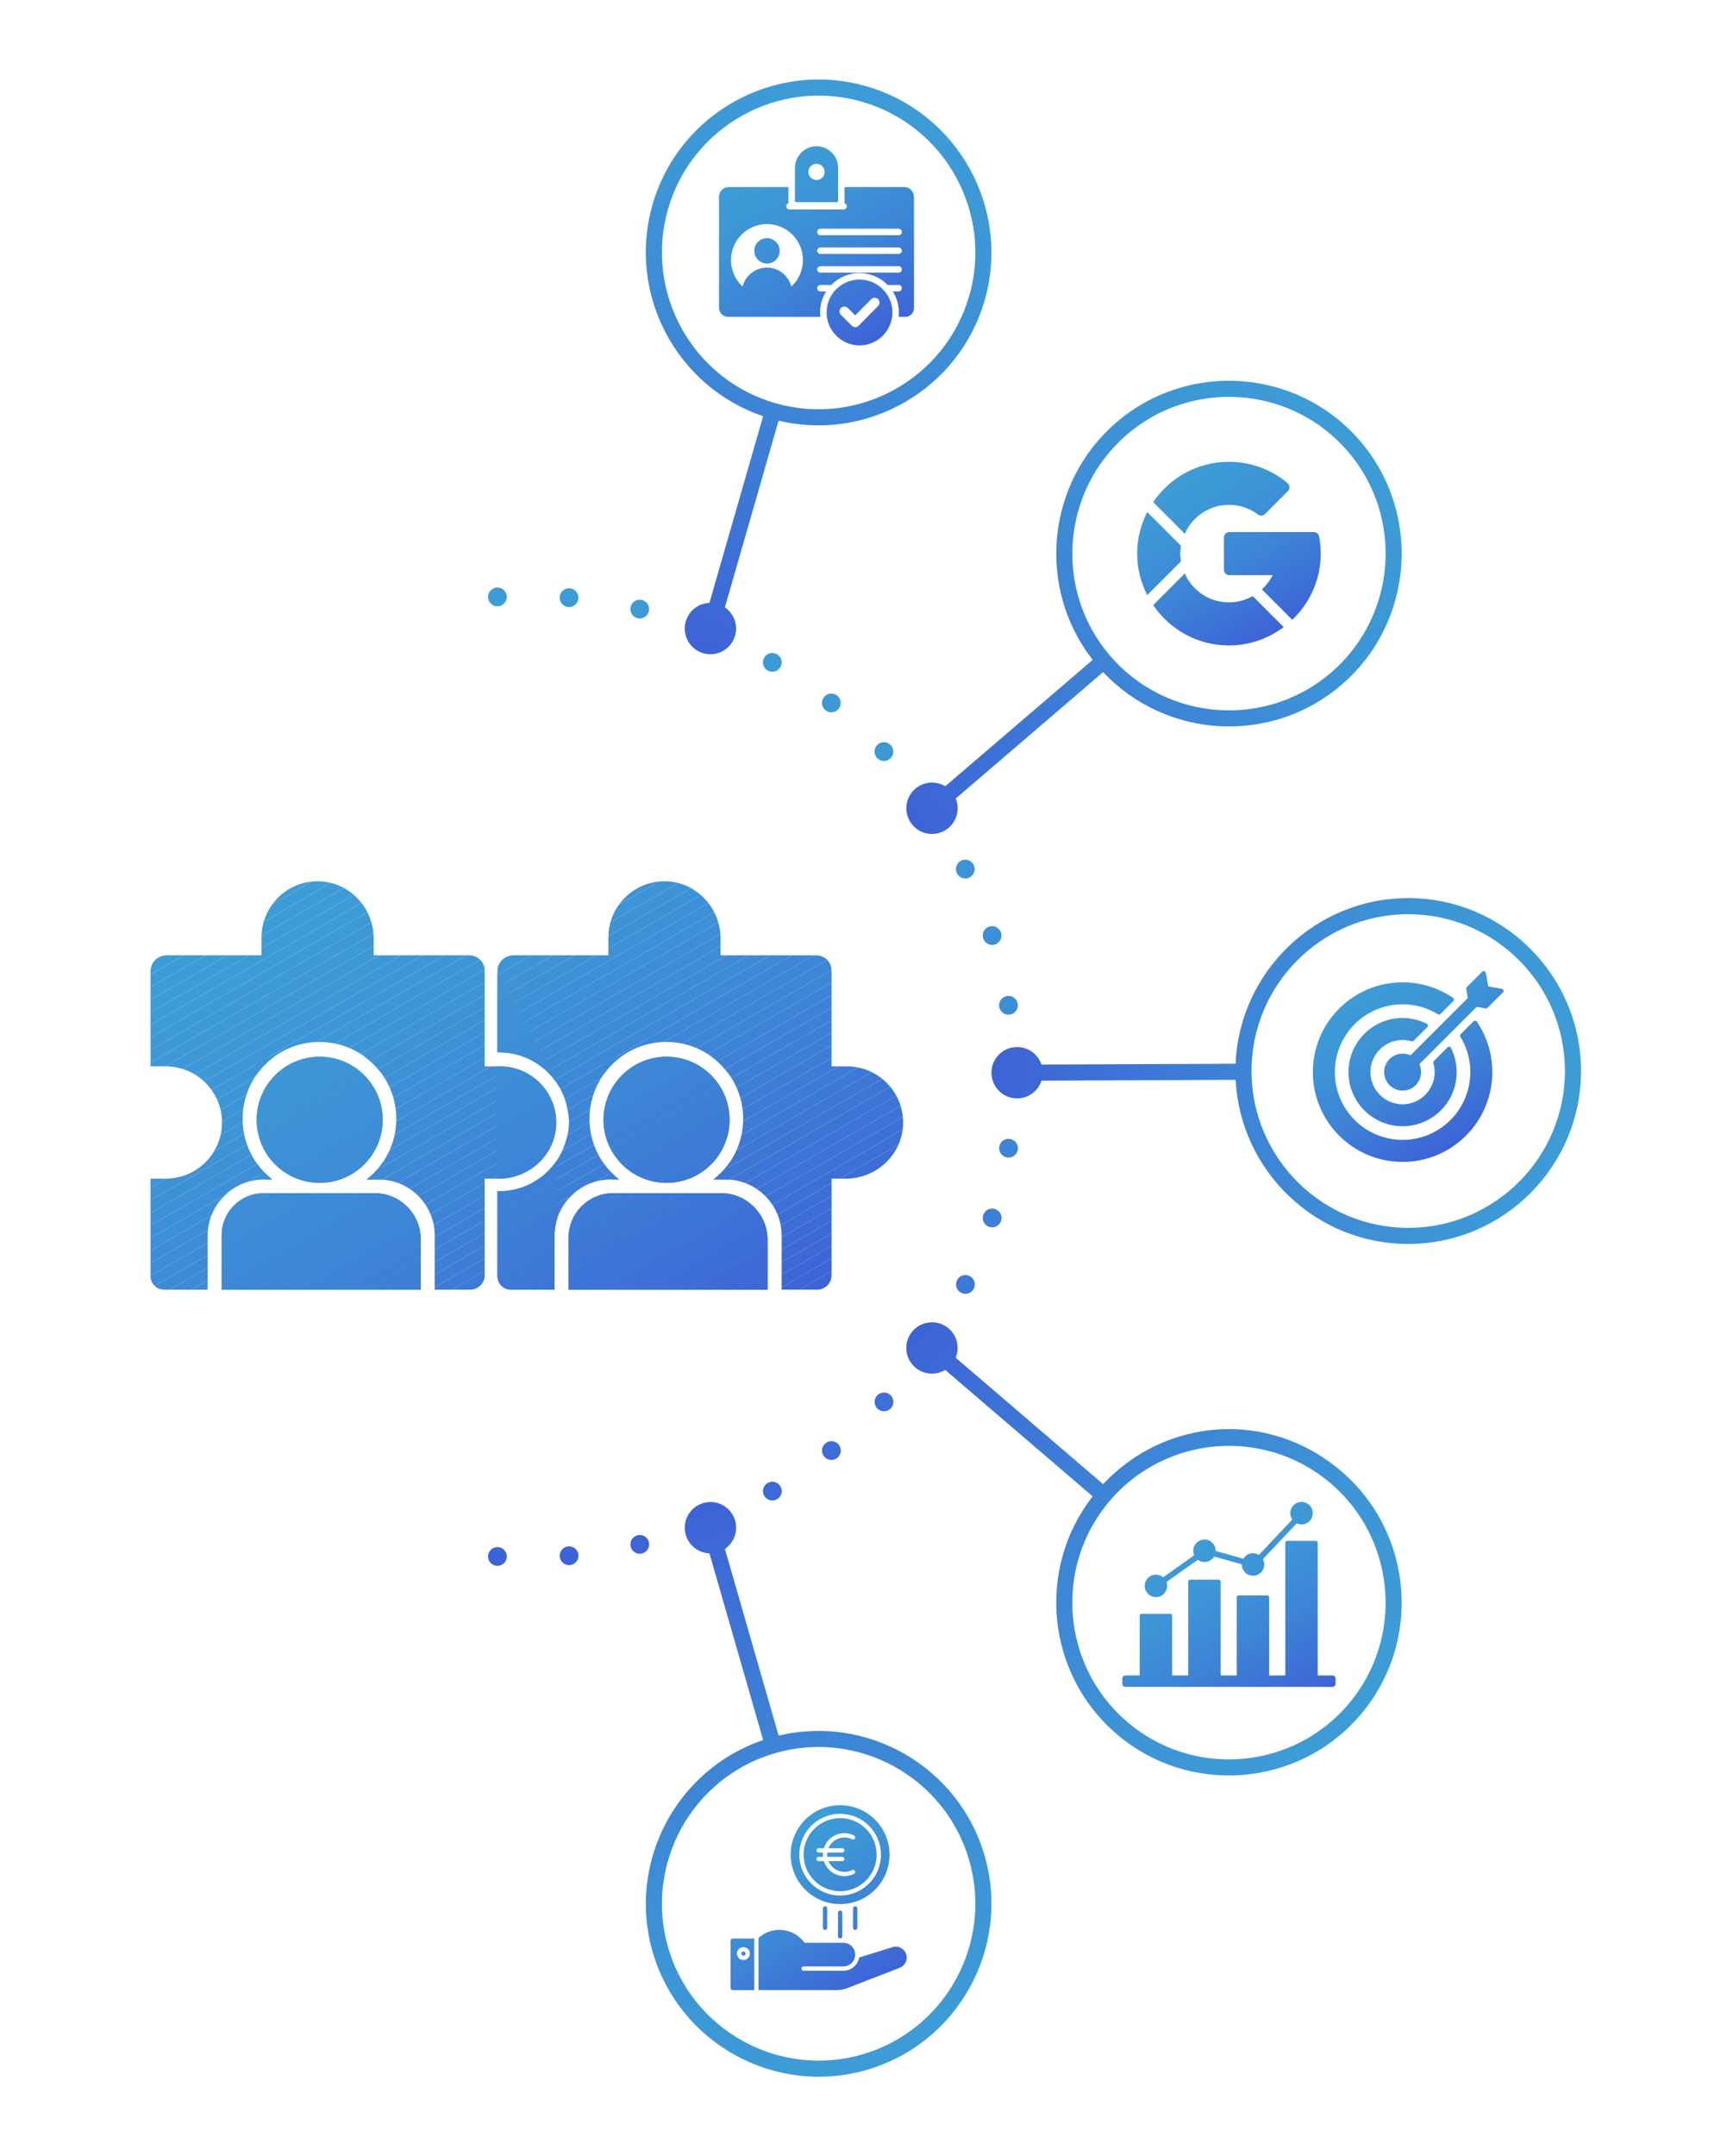 <?xml version="1.0" encoding="UTF-8"?>
<svg id="Layer_1" data-name="Layer 1" xmlns="http://www.w3.org/2000/svg" xmlns:xlink="http://www.w3.org/1999/xlink" viewBox="0 0 740 920">
  <defs>
    <style>
      .cls-1 {
        fill: #3d65d6;
      }

      .cls-2 {
        fill: #3d6bd6;
      }

      .cls-3 {
        fill: #3d70d6;
      }

      .cls-4 {
        fill: #3d8ed6;
      }

      .cls-5 {
        fill: url(#linear-gradient-2);
      }

      .cls-6 {
        fill: url(#Naamloos_verloop_108-4);
      }

      .cls-7 {
        fill: #3d81d6;
      }

      .cls-8 {
        fill: #3d68d6;
      }

      .cls-9 {
        fill: #3d80d6;
      }

      .cls-10 {
        fill: url(#Naamloos_verloop_108-8);
      }

      .cls-11 {
        fill: #3d98d6;
      }

      .cls-12 {
        fill: #3d9ad6;
      }

      .cls-13, .cls-14, .cls-15, .cls-16 {
        fill: none;
      }

      .cls-17 {
        fill: #3d93d6;
      }

      .cls-18 {
        fill: #3d96d6;
      }

      .cls-19 {
        fill: url(#linear-gradient-3);
      }

      .cls-19, .cls-20 {
        fill-rule: evenodd;
      }

      .cls-21 {
        fill: #3d85d6;
      }

      .cls-14 {
        stroke: url(#Naamloos_verloop_108-2);
        stroke-dasharray: 0 30.61;
      }

      .cls-14, .cls-15, .cls-16 {
        stroke-linecap: round;
        stroke-linejoin: round;
        stroke-width: 8px;
      }

      .cls-22 {
        fill: #3d79d6;
      }

      .cls-23 {
        fill: #3d63d6;
      }

      .cls-24 {
        fill: #3d7fd6;
      }

      .cls-25 {
        fill: #3d77d6;
      }

      .cls-26 {
        fill: #3d88d6;
      }

      .cls-27 {
        fill: #3d8cd6;
      }

      .cls-28 {
        fill: url(#Naamloos_verloop_108-5);
      }

      .cls-29 {
        fill: #3d66d6;
      }

      .cls-30 {
        fill: #3d87d6;
      }

      .cls-31 {
        fill: #3d84d6;
      }

      .cls-32 {
        fill: #3d72d6;
      }

      .cls-33 {
        fill: #3d6ed6;
      }

      .cls-34 {
        fill: #3d6dd6;
      }

      .cls-35 {
        fill: #3d7cd6;
      }

      .cls-36 {
        fill: #3d74d6;
      }

      .cls-37 {
        fill: #3d95d6;
      }

      .cls-15 {
        stroke: url(#Naamloos_verloop_108);
      }

      .cls-38 {
        fill: #3d9bd6;
      }

      .cls-39 {
        fill: #3d99d6;
      }

      .cls-40 {
        fill: #3d7bd6;
      }

      .cls-41 {
        fill: #3d8fd6;
      }

      .cls-42 {
        fill: url(#Naamloos_verloop_108-6);
      }

      .cls-43 {
        fill: #3d90d6;
      }

      .cls-44 {
        fill: url(#Naamloos_verloop_108-7);
      }

      .cls-45 {
        fill: #3d75d6;
      }

      .cls-46 {
        fill: #3d97d6;
      }

      .cls-47 {
        fill: #3d89d6;
      }

      .cls-48 {
        fill: #3d7dd6;
      }

      .cls-20 {
        fill: url(#Naamloos_verloop_108-9);
      }

      .cls-49 {
        fill: #3d8dd6;
      }

      .cls-50 {
        fill: #3d71d6;
      }

      .cls-51 {
        fill: #3d69d6;
      }

      .cls-52 {
        fill: #3d92d6;
      }

      .cls-53 {
        fill: #3d82d6;
      }

      .cls-54 {
        fill: #3d9cd6;
      }

      .cls-55 {
        fill: #3d8ad6;
      }

      .cls-56 {
        fill: url(#Naamloos_verloop_108-10);
      }

      .cls-57 {
        fill: url(#linear-gradient);
      }

      .cls-58 {
        fill: #3d86d6;
      }

      .cls-59 {
        fill: #3d94d6;
      }

      .cls-60 {
        clip-path: url(#clippath);
      }

      .cls-61 {
        fill: #3d91d6;
      }

      .cls-62 {
        fill: #3d78d6;
      }

      .cls-16 {
        stroke: url(#Naamloos_verloop_108-3);
      }

      .cls-63 {
        fill: #3d8bd6;
      }
    </style>
    <clipPath id="clippath">
      <path class="cls-13" d="M179.65,550.33h-84.99v-23.31c0-9.88,8.01-17.89,17.89-17.89h47.43c10.86,0,19.67,8.8,19.67,19.67v21.54ZM136.5,450.91c-14.86,0-26.91,12.05-26.91,26.91s12.05,26.91,26.91,26.91,26.91-12.05,26.91-26.91-12.05-26.91-26.91-26.91ZM213.54,455.03h-6.58v-40.87c0-3.6-2.92-6.52-6.52-6.52h-40.87v-7.12c0-13.04-10.2-24.07-23.23-24.46-13.54-.4-24.68,10.49-24.68,23.95v7.63h-40.58c-3.76,0-6.8,3.05-6.8,6.8v40.58h6.58c1.94,0,8.91.25,15.26,5.51,1.21,1,6.58,5.64,8.22,13.72.38,1.86.85,5.31,0,9.46-1.65,8.08-7.01,12.71-8.22,13.72-6.35,5.25-13.32,5.5-15.26,5.51h-6.58v41.58c0,3.2,2.6,5.8,5.8,5.8h18.6v-23.05c0-13.23,10.73-23.96,23.96-23.96h3.62c-7.7-6-12.66-15.36-12.66-25.89,0-18.12,14.69-32.81,32.81-32.81s32.81,14.69,32.81,32.81c0,10.52-4.96,19.88-12.66,25.89h5.12c13.23,0,23.96,10.73,23.96,23.96v23.05h15.15c3.41,0,6.18-2.77,6.18-6.18v-41.2h6.07c13.04,0,24.07-10.2,24.46-23.23.4-13.54-10.49-24.68-23.95-24.68ZM327.77,529.06c0-11.01-8.93-19.94-19.94-19.94h-46.03c-10.51,0-19.03,8.52-19.03,19.03v22.18h84.99v-21.27ZM284.62,450.91c-14.86,0-26.91,12.05-26.91,26.91s12.05,26.91,26.91,26.91,26.91-12.05,26.91-26.91-12.05-26.91-26.91-26.91ZM361.66,455.03h-6.58v-40.87c0-3.6-2.92-6.52-6.52-6.52h-40.87v-7.12c0-13.04-10.2-24.07-23.23-24.46-13.54-.4-24.68,10.49-24.68,23.95v7.63h-40.58c-3.76,0-6.8,3.05-6.8,6.8v34.63c.25,0,.5-.02.76-.02,14.79,0,27.04,10.83,29.26,24.99.01.07.03.13.05.2.38,1.86.85,5.31,0,9.46-.16.79-.37,1.54-.59,2.26-3.25,12.84-14.87,22.34-28.72,22.34-.25,0-.51-.01-.76-.02v36.23c0,3.2,2.6,5.8,5.8,5.8h18.6v-23.05c0-13.23,10.73-23.96,23.96-23.96h3.62c-7.7-6-12.66-15.36-12.66-25.89,0-18.12,14.69-32.81,32.81-32.81s32.81,14.69,32.81,32.81c0,10.52-4.96,19.88-12.66,25.89h5.12c13.23,0,23.96,10.73,23.96,23.96v23.05h15.15c3.41,0,6.18-2.77,6.18-6.18v-41.2h6.07c13.04,0,24.07-10.2,24.46-23.23.4-13.54-10.49-24.68-23.95-24.68Z"/>
    </clipPath>
    <linearGradient id="linear-gradient" x1="371.4" y1="774.98" x2="326.96" y2="851.95" gradientTransform="translate(0 922) scale(1 -1)" gradientUnits="userSpaceOnUse">
      <stop offset="0" stop-color="#3d63d6"/>
      <stop offset=".09" stop-color="#3d6ad6"/>
      <stop offset=".44" stop-color="#3d85d6"/>
      <stop offset=".76" stop-color="#3d96d6"/>
      <stop offset="1" stop-color="#3d9cd6"/>
    </linearGradient>
    <linearGradient id="Naamloos_verloop_108" data-name="Naamloos verloop 108" x1="212.4" y1="668.57" x2="212.4" y2="250.3" gradientUnits="userSpaceOnUse">
      <stop offset="0" stop-color="#3d63d6"/>
      <stop offset=".09" stop-color="#3d6ad6"/>
      <stop offset=".44" stop-color="#3d85d6"/>
      <stop offset=".76" stop-color="#3d96d6"/>
      <stop offset="1" stop-color="#3d9cd6"/>
    </linearGradient>
    <linearGradient id="Naamloos_verloop_108-2" data-name="Naamloos verloop 108" x1="330.35" y1="668.56" x2="330.35" y2="250.29" xlink:href="#Naamloos_verloop_108"/>
    <linearGradient id="Naamloos_verloop_108-3" data-name="Naamloos verloop 108" y1="668.57" y2="250.3" xlink:href="#Naamloos_verloop_108"/>
    <linearGradient id="Naamloos_verloop_108-4" data-name="Naamloos verloop 108" x1="320.52" y1="261.28" x2="320.52" y2="9.53" gradientTransform="translate(64.59 -61.01) rotate(16.06)" xlink:href="#Naamloos_verloop_108"/>
    <linearGradient id="Naamloos_verloop_108-5" data-name="Naamloos verloop 108" x1="462.53" y1="278.34" x2="462.53" y2="26.59" gradientTransform="translate(300.07 -180.33) rotate(49.41)" xlink:href="#Naamloos_verloop_108"/>
    <linearGradient id="Naamloos_verloop_108-6" data-name="Naamloos verloop 108" x1="397.78" y1="529.69" x2="397.78" y2="277.94" gradientTransform="translate(64.59 1260.39) rotate(-16.06) scale(1 -1)" xlink:href="#Naamloos_verloop_108"/>
    <linearGradient id="Naamloos_verloop_108-7" data-name="Naamloos verloop 108" x1="674.64" y1="460.06" x2="674.64" y2="208.31" gradientTransform="translate(300.07 1379.71) rotate(-49.41) scale(1 -1)" xlink:href="#Naamloos_verloop_108"/>
    <linearGradient id="Naamloos_verloop_108-8" data-name="Naamloos verloop 108" x1="632.56" y1="288.67" x2="632.56" y2="36.92" gradientTransform="translate(709.31 -176.02) rotate(89.75)" xlink:href="#Naamloos_verloop_108"/>
    <linearGradient id="Naamloos_verloop_108-9" data-name="Naamloos verloop 108" x1="548.78" y1="731.66" x2="507.49" y2="660.14" xlink:href="#Naamloos_verloop_108"/>
    <linearGradient id="linear-gradient-2" x1="543.49" y1="270.59" x2="504.35" y2="202.8" gradientTransform="matrix(1,0,0,1,0,0)" xlink:href="#linear-gradient"/>
    <linearGradient id="Naamloos_verloop_108-10" data-name="Naamloos verloop 108" x1="365.26" y1="850.68" x2="327.41" y2="785.11" xlink:href="#Naamloos_verloop_108"/>
    <linearGradient id="linear-gradient-3" x1="625.21" y1="486.54" x2="586.88" y2="420.16" gradientTransform="matrix(1,0,0,1,0,0)" xlink:href="#linear-gradient"/>
  </defs>
  <g class="cls-60">
    <polygon class="cls-23" points="350.56 550.33 386.01 529.86 386.01 550.33 350.56 550.33"/>
    <polygon class="cls-23" points="341.29 550.33 386.01 524.51 386.01 529.86 350.56 550.33 341.29 550.33"/>
    <polygon class="cls-1" points="332.02 550.33 386.01 519.15 386.01 524.51 341.29 550.33 332.02 550.33"/>
    <polygon class="cls-29" points="322.75 550.33 386.01 513.8 386.01 519.15 332.02 550.33 322.75 550.33"/>
    <polygon class="cls-8" points="313.48 550.33 386.01 508.45 386.01 513.8 322.75 550.33 313.48 550.33"/>
    <polygon class="cls-51" points="304.21 550.33 386.01 503.1 386.01 508.45 313.48 550.33 304.21 550.33"/>
    <polygon class="cls-2" points="294.94 550.33 386.01 497.75 386.01 503.1 304.21 550.33 294.94 550.33"/>
    <polygon class="cls-34" points="285.67 550.33 386.01 492.39 386.01 497.75 294.94 550.33 285.67 550.33"/>
    <polygon class="cls-33" points="276.39 550.33 386.01 487.04 386.01 492.39 285.67 550.33 276.39 550.33"/>
    <polygon class="cls-3" points="267.12 550.33 386.01 481.69 386.01 487.04 276.39 550.33 267.12 550.33"/>
    <polygon class="cls-50" points="257.85 550.33 386.01 476.34 386.01 481.69 267.12 550.33 257.85 550.33"/>
    <polygon class="cls-32" points="248.58 550.33 386.01 470.98 386.01 476.34 257.85 550.33 248.58 550.33"/>
    <polygon class="cls-36" points="239.31 550.33 386.01 465.63 386.01 470.98 248.58 550.33 239.31 550.33"/>
    <polygon class="cls-45" points="230.04 550.33 386.01 460.28 386.01 465.63 239.31 550.33 230.04 550.33"/>
    <polygon class="cls-25" points="220.77 550.33 383.76 456.23 386.01 460.13 386.01 460.28 230.04 550.33 220.77 550.33"/>
    <polygon class="cls-62" points="212.4 549.81 381.44 452.21 383.76 456.23 220.77 550.33 212.4 550.33 212.4 549.81"/>
    <polygon class="cls-22" points="212.4 544.45 379.12 448.2 381.44 452.21 212.4 549.81 212.4 544.45"/>
    <polygon class="cls-40" points="212.4 539.1 376.8 444.18 379.12 448.2 212.4 544.45 212.4 539.1"/>
    <polygon class="cls-35" points="212.4 533.75 374.49 440.17 376.8 444.18 212.4 539.1 212.4 533.75"/>
    <polygon class="cls-48" points="212.4 528.4 372.17 436.16 374.49 440.17 212.4 533.75 212.4 528.4"/>
    <polygon class="cls-24" points="212.4 523.04 369.85 432.14 372.17 436.16 212.4 528.4 212.4 523.04"/>
    <polygon class="cls-9" points="212.4 517.69 367.53 428.13 369.85 432.14 212.4 523.04 212.4 517.69"/>
    <polygon class="cls-7" points="212.4 512.34 365.21 424.11 367.53 428.13 212.4 517.69 212.4 512.34"/>
    <polygon class="cls-53" points="212.4 506.99 362.9 420.1 365.21 424.11 212.4 512.34 212.4 506.99"/>
    <polygon class="cls-31" points="212.4 501.63 360.58 416.08 362.9 420.1 212.4 506.99 212.4 501.63"/>
    <polygon class="cls-21" points="212.4 496.28 358.26 412.07 360.58 416.08 212.4 501.63 212.4 496.28"/>
    <polygon class="cls-58" points="212.4 490.93 355.94 408.06 358.26 412.07 212.4 496.28 212.4 490.93"/>
    <polygon class="cls-30" points="212.4 485.58 353.63 404.04 355.94 408.06 212.4 490.93 212.4 485.58"/>
    <polygon class="cls-26" points="212.4 480.22 351.31 400.03 353.63 404.04 212.4 485.58 212.4 480.22"/>
    <polygon class="cls-47" points="212.4 474.87 348.99 396.01 351.31 400.03 212.4 480.22 212.4 474.87"/>
    <polygon class="cls-55" points="212.4 469.52 346.67 392 348.99 396.01 212.4 474.87 212.4 469.52"/>
    <polygon class="cls-63" points="212.4 464.17 344.36 387.98 346.67 392 212.4 469.52 212.4 464.17"/>
    <polygon class="cls-27" points="212.4 458.81 342.04 383.97 344.36 387.98 212.4 464.17 212.4 458.81"/>
    <polygon class="cls-49" points="212.4 453.46 339.72 379.95 342.04 383.97 212.4 458.81 212.4 453.46"/>
    <polygon class="cls-4" points="212.4 448.11 337.4 375.94 339.72 379.95 212.4 453.46 212.4 448.11"/>
    <polygon class="cls-41" points="212.4 442.76 328.61 375.66 337.24 375.66 337.4 375.94 212.4 448.11 212.4 442.76"/>
    <polygon class="cls-43" points="212.4 437.4 319.34 375.66 328.61 375.66 212.4 442.76 212.4 437.4"/>
    <polygon class="cls-61" points="212.4 432.05 310.07 375.66 319.34 375.66 212.4 437.4 212.4 432.05"/>
    <polygon class="cls-52" points="212.4 426.7 300.8 375.66 310.07 375.66 212.4 432.05 212.4 426.7"/>
    <polygon class="cls-17" points="212.4 421.35 291.53 375.66 300.8 375.66 212.4 426.7 212.4 421.35"/>
    <polygon class="cls-59" points="212.4 415.99 282.26 375.66 291.53 375.66 212.4 421.35 212.4 415.99"/>
    <polygon class="cls-59" points="212.4 410.64 272.99 375.66 282.26 375.66 212.4 415.99 212.4 410.64"/>
    <polygon class="cls-37" points="212.4 405.29 263.71 375.66 272.99 375.66 212.4 410.64 212.4 405.29"/>
    <polygon class="cls-18" points="212.4 399.94 254.44 375.66 263.71 375.66 212.4 405.29 212.4 399.94"/>
    <polygon class="cls-46" points="212.4 394.59 245.17 375.66 254.44 375.66 212.4 399.94 212.4 394.59"/>
    <polygon class="cls-46" points="212.4 389.23 235.9 375.66 245.17 375.66 212.4 394.59 212.4 389.23"/>
    <polygon class="cls-11" points="212.4 383.88 226.63 375.66 235.9 375.66 212.4 389.23 212.4 383.88"/>
    <polygon class="cls-11" points="212.4 378.53 217.36 375.66 226.63 375.66 212.4 383.88 212.4 378.53"/>
    <polygon class="cls-39" points="217.36 375.66 212.4 378.53 212.4 375.66 217.36 375.66"/>
    <polygon class="cls-45" points="309.02 504.73 311.53 503.28 311.53 504.73 309.02 504.73"/>
    <polygon class="cls-25" points="299.75 504.73 311.53 497.93 311.53 503.28 309.02 504.73 299.75 504.73"/>
    <polygon class="cls-62" points="290.48 504.73 311.53 492.58 311.53 497.93 299.75 504.73 290.48 504.73"/>
    <polygon class="cls-22" points="281.21 504.73 311.53 487.22 311.53 492.58 290.48 504.73 281.21 504.73"/>
    <polygon class="cls-40" points="271.94 504.73 311.53 481.87 311.53 487.22 281.21 504.73 271.94 504.73"/>
    <polygon class="cls-35" points="262.66 504.73 311.53 476.52 311.53 481.87 271.94 504.73 262.66 504.73"/>
    <polygon class="cls-48" points="262.36 504.73 260.12 500.85 311.53 471.17 311.53 476.52 262.66 504.73 262.36 504.73"/>
    <polygon class="cls-24" points="260.12 500.85 257.8 496.83 311.53 465.81 311.53 471.17 260.12 500.85"/>
    <polygon class="cls-9" points="257.8 496.83 257.71 496.68 257.71 491.53 311.53 460.46 311.53 465.81 257.8 496.83"/>
    <polygon class="cls-7" points="257.71 486.18 309.86 456.07 311.53 458.96 311.53 460.46 257.71 491.53 257.71 486.18"/>
    <polygon class="cls-53" points="257.71 480.83 307.54 452.06 309.86 456.07 257.71 486.18 257.71 480.83"/>
    <polygon class="cls-31" points="257.71 475.48 300.26 450.91 306.88 450.91 307.54 452.06 257.71 480.83 257.71 475.48"/>
    <polygon class="cls-21" points="257.71 470.12 290.99 450.91 300.26 450.91 257.71 475.48 257.71 470.12"/>
    <polygon class="cls-58" points="257.71 464.77 281.72 450.91 290.99 450.91 257.71 470.12 257.71 464.77"/>
    <polygon class="cls-30" points="257.71 459.42 272.45 450.91 281.72 450.91 257.71 464.77 257.71 459.42"/>
    <polygon class="cls-26" points="257.71 454.07 263.17 450.91 272.45 450.91 257.71 459.42 257.71 454.07"/>
    <polygon class="cls-47" points="263.17 450.91 257.71 454.07 257.71 450.91 263.17 450.91"/>
    <polygon class="cls-29" points="322.75 550.33 327.77 547.43 327.77 550.33 322.75 550.33"/>
    <polygon class="cls-8" points="313.48 550.33 327.77 542.07 327.77 547.43 322.75 550.33 313.48 550.33"/>
    <polygon class="cls-51" points="304.21 550.33 327.77 536.72 327.77 542.07 313.48 550.33 304.21 550.33"/>
    <polygon class="cls-2" points="294.94 550.33 327.77 531.37 327.77 536.72 304.21 550.33 294.94 550.33"/>
    <polygon class="cls-34" points="285.67 550.33 327.77 526.02 327.77 531.37 294.94 550.33 285.67 550.33"/>
    <polygon class="cls-33" points="276.39 550.33 327.77 520.66 327.77 526.02 285.67 550.33 276.39 550.33"/>
    <polygon class="cls-3" points="267.12 550.33 327.77 515.31 327.77 520.66 276.39 550.33 267.12 550.33"/>
    <polygon class="cls-50" points="257.85 550.33 326 510.98 327.77 514.05 327.77 515.31 267.12 550.33 257.85 550.33"/>
    <polygon class="cls-32" points="248.58 550.33 319.96 509.12 324.93 509.12 326 510.98 257.85 550.33 248.58 550.33"/>
    <polygon class="cls-36" points="242.78 548.32 310.69 509.12 319.96 509.12 248.58 550.33 242.78 550.33 242.78 548.32"/>
    <polygon class="cls-45" points="242.78 542.97 301.42 509.12 310.69 509.12 242.78 548.32 242.78 542.97"/>
    <polygon class="cls-25" points="242.78 537.62 292.14 509.12 301.42 509.12 242.78 542.97 242.78 537.62"/>
    <polygon class="cls-62" points="242.78 532.27 282.87 509.12 292.14 509.12 242.78 537.62 242.78 532.27"/>
    <polygon class="cls-22" points="242.78 526.91 273.6 509.12 282.87 509.12 242.78 532.27 242.78 526.91"/>
    <polygon class="cls-40" points="242.78 521.56 264.33 509.12 273.6 509.12 242.78 526.91 242.78 521.56"/>
    <polygon class="cls-35" points="242.78 516.21 255.06 509.12 264.33 509.12 242.78 521.56 242.78 516.21"/>
    <polygon class="cls-48" points="242.78 510.86 245.79 509.12 255.06 509.12 242.78 516.21 242.78 510.86"/>
    <polygon class="cls-24" points="245.79 509.12 242.78 510.86 242.78 509.12 245.79 509.12"/>
    <polygon class="cls-45" points="230.04 550.33 237.89 545.8 237.89 550.33 230.04 550.33"/>
    <polygon class="cls-25" points="220.77 550.33 237.89 540.44 237.89 545.8 230.04 550.33 220.77 550.33"/>
    <polygon class="cls-62" points="211.5 550.33 237.89 535.09 237.89 540.44 220.77 550.33 211.5 550.33"/>
    <polygon class="cls-22" points="202.23 550.33 237.89 529.74 237.89 535.09 211.5 550.33 202.23 550.33"/>
    <polygon class="cls-40" points="192.96 550.33 237.89 524.39 237.89 529.74 202.23 550.33 192.96 550.33"/>
    <polygon class="cls-35" points="183.69 550.33 237.89 519.03 237.89 524.39 192.96 550.33 183.69 550.33"/>
    <polygon class="cls-48" points="174.42 550.33 237.89 513.68 237.89 519.03 183.69 550.33 174.42 550.33"/>
    <polygon class="cls-24" points="165.15 550.33 237.89 508.33 237.89 513.68 174.42 550.33 165.15 550.33"/>
    <polygon class="cls-9" points="155.88 550.33 237.89 502.98 237.89 508.33 165.15 550.33 155.88 550.33"/>
    <polygon class="cls-7" points="146.6 550.33 237.89 497.62 237.89 502.98 155.88 550.33 146.6 550.33"/>
    <polygon class="cls-53" points="137.33 550.33 237.89 492.27 237.89 497.62 146.6 550.33 137.33 550.33"/>
    <polygon class="cls-31" points="128.06 550.33 237.89 486.92 237.89 492.27 137.33 550.33 128.06 550.33"/>
    <polygon class="cls-21" points="118.79 550.33 237.89 481.57 237.89 486.92 128.06 550.33 118.79 550.33"/>
    <polygon class="cls-58" points="109.52 550.33 237.89 476.21 237.89 481.57 118.79 550.33 109.52 550.33"/>
    <polygon class="cls-30" points="100.25 550.33 237.89 470.86 237.89 476.21 109.52 550.33 100.25 550.33"/>
    <polygon class="cls-26" points="90.98 550.33 237.89 465.51 237.89 470.86 100.25 550.33 90.98 550.33"/>
    <polygon class="cls-47" points="81.71 550.33 237.89 460.16 237.89 465.51 90.98 550.33 81.71 550.33"/>
    <polygon class="cls-55" points="72.44 550.33 235.58 456.14 237.89 460.13 237.89 460.16 81.71 550.33 72.44 550.33"/>
    <polygon class="cls-63" points="64.28 549.68 233.27 452.12 235.58 456.14 72.44 550.33 64.28 550.33 64.28 549.68"/>
    <polygon class="cls-27" points="64.28 544.33 230.95 448.11 233.27 452.12 64.28 549.68 64.28 544.33"/>
    <polygon class="cls-49" points="64.28 538.98 228.63 444.09 230.95 448.11 64.28 544.33 64.28 538.98"/>
    <polygon class="cls-4" points="64.28 533.63 226.31 440.08 228.63 444.09 64.28 538.98 64.28 533.63"/>
    <polygon class="cls-41" points="64.28 528.27 223.99 436.06 226.31 440.08 64.28 533.63 64.28 528.27"/>
    <polygon class="cls-43" points="64.28 522.92 221.68 432.05 223.99 436.06 64.28 528.27 64.28 522.92"/>
    <polygon class="cls-61" points="64.28 517.57 219.36 428.04 221.68 432.05 64.28 522.92 64.28 517.57"/>
    <polygon class="cls-52" points="64.28 512.22 217.04 424.02 219.36 428.04 64.28 517.57 64.28 512.22"/>
    <polygon class="cls-17" points="64.28 506.86 214.72 420.01 217.04 424.02 64.28 512.22 64.28 506.86"/>
    <polygon class="cls-59" points="64.28 501.51 212.41 415.99 214.72 420.01 64.28 506.86 64.28 501.51"/>
    <polygon class="cls-59" points="64.28 496.16 210.09 411.98 212.41 415.99 64.28 501.51 64.28 496.16"/>
    <polygon class="cls-37" points="64.28 490.81 207.77 407.96 210.09 411.98 64.28 496.16 64.28 490.81"/>
    <polygon class="cls-18" points="64.28 485.45 205.45 403.95 207.77 407.96 64.28 490.81 64.28 485.45"/>
    <polygon class="cls-46" points="64.28 480.1 203.14 399.94 205.45 403.95 64.28 485.45 64.28 480.1"/>
    <polygon class="cls-46" points="64.28 474.75 200.82 395.92 203.14 399.94 64.28 480.1 64.28 474.75"/>
    <polygon class="cls-11" points="64.28 469.4 198.5 391.91 200.82 395.92 64.28 474.75 64.28 469.4"/>
    <polygon class="cls-11" points="64.28 464.04 196.18 387.89 198.5 391.91 64.28 469.4 64.28 464.04"/>
    <polygon class="cls-39" points="64.28 458.69 193.86 383.88 196.18 387.89 64.28 464.04 64.28 458.69"/>
    <polygon class="cls-12" points="64.28 453.34 191.55 379.86 193.86 383.88 64.28 458.69 64.28 453.34"/>
    <polygon class="cls-12" points="64.28 447.99 189.23 375.85 191.55 379.86 64.28 453.34 64.28 447.99"/>
    <polygon class="cls-12" points="64.28 442.64 180.28 375.66 189.12 375.66 189.23 375.85 64.28 447.99 64.28 442.64"/>
    <polygon class="cls-38" points="64.28 437.28 171.01 375.66 180.28 375.66 64.28 442.64 64.28 437.28"/>
    <polygon class="cls-38" points="64.28 431.93 161.74 375.66 171.01 375.66 64.28 437.28 64.28 431.93"/>
    <polygon class="cls-38" points="64.28 426.58 152.47 375.66 161.74 375.66 64.28 431.93 64.28 426.58"/>
    <polygon class="cls-54" points="64.28 421.23 143.2 375.66 152.47 375.66 64.28 426.58 64.28 421.23"/>
    <polygon class="cls-54" points="64.28 415.87 133.92 375.66 143.2 375.66 64.28 421.23 64.28 415.87"/>
    <polygon class="cls-54" points="64.28 410.52 124.65 375.66 133.92 375.66 64.28 415.87 64.28 410.52"/>
    <polygon class="cls-54" points="124.65 375.66 64.28 410.52 64.28 375.66 124.65 375.66"/>
    <polygon class="cls-47" points="160.69 504.73 163.41 503.16 163.41 504.73 160.69 504.73"/>
    <polygon class="cls-55" points="151.42 504.73 163.41 497.81 163.41 503.16 160.69 504.73 151.42 504.73"/>
    <polygon class="cls-63" points="142.15 504.73 163.41 492.45 163.41 497.81 151.42 504.73 142.15 504.73"/>
    <polygon class="cls-27" points="132.87 504.73 163.41 487.1 163.41 492.45 142.15 504.73 132.87 504.73"/>
    <polygon class="cls-49" points="123.6 504.73 163.41 481.75 163.41 487.1 132.87 504.73 123.6 504.73"/>
    <polygon class="cls-4" points="114.33 504.73 163.41 476.4 163.41 481.75 123.6 504.73 114.33 504.73"/>
    <polygon class="cls-41" points="114.24 504.73 111.94 500.76 163.41 471.04 163.41 476.4 114.33 504.73 114.24 504.73"/>
    <polygon class="cls-43" points="111.94 500.76 109.62 496.74 163.41 465.69 163.41 471.04 111.94 500.76"/>
    <polygon class="cls-61" points="109.62 496.74 109.59 496.68 109.59 491.41 163.41 460.34 163.41 465.69 109.62 496.74"/>
    <polygon class="cls-52" points="109.59 486.06 161.69 455.98 163.41 458.96 163.41 460.34 109.59 491.41 109.59 486.06"/>
    <polygon class="cls-17" points="109.59 480.71 159.37 451.96 161.69 455.98 109.59 486.06 109.59 480.71"/>
    <polygon class="cls-59" points="109.59 475.35 151.93 450.91 158.76 450.91 159.37 451.96 109.59 480.71 109.59 475.35"/>
    <polygon class="cls-59" points="109.59 470 142.66 450.91 151.93 450.91 109.59 475.35 109.59 470"/>
    <polygon class="cls-37" points="109.59 464.65 133.38 450.91 142.66 450.91 109.59 470 109.59 464.65"/>
    <polygon class="cls-18" points="109.59 459.3 124.11 450.91 133.38 450.91 109.59 464.65 109.59 459.3"/>
    <polygon class="cls-46" points="109.59 453.94 114.84 450.91 124.11 450.91 109.59 459.3 109.59 453.94"/>
    <polygon class="cls-46" points="114.84 450.91 109.59 453.94 109.59 450.91 114.84 450.91"/>
    <polygon class="cls-48" points="174.42 550.33 179.65 547.3 179.65 550.33 174.42 550.33"/>
    <polygon class="cls-24" points="165.15 550.33 179.65 541.95 179.65 547.3 174.42 550.33 165.15 550.33"/>
    <polygon class="cls-9" points="155.88 550.33 179.65 536.6 179.65 541.95 165.15 550.33 155.88 550.33"/>
    <polygon class="cls-7" points="146.6 550.33 179.65 531.25 179.65 536.6 155.88 550.33 146.6 550.33"/>
    <polygon class="cls-53" points="137.33 550.33 179.65 525.89 179.65 531.25 146.6 550.33 137.33 550.33"/>
    <polygon class="cls-31" points="128.06 550.33 179.65 520.54 179.65 525.89 137.33 550.33 128.06 550.33"/>
    <polygon class="cls-21" points="118.79 550.33 179.65 515.19 179.65 520.54 128.06 550.33 118.79 550.33"/>
    <polygon class="cls-58" points="109.52 550.33 177.88 510.86 179.65 513.92 179.65 515.19 118.79 550.33 109.52 550.33"/>
    <polygon class="cls-30" points="100.25 550.33 171.63 509.12 176.88 509.12 177.88 510.86 109.52 550.33 100.25 550.33"/>
    <polygon class="cls-26" points="94.66 548.2 162.35 509.12 171.63 509.12 100.25 550.33 94.66 550.33 94.66 548.2"/>
    <polygon class="cls-47" points="94.66 542.85 153.08 509.12 162.35 509.12 94.66 548.2 94.66 542.85"/>
    <polygon class="cls-55" points="94.66 537.5 143.81 509.12 153.08 509.12 94.66 542.85 94.66 537.5"/>
    <polygon class="cls-63" points="94.66 532.14 134.54 509.12 143.81 509.12 94.66 537.5 94.66 532.14"/>
    <polygon class="cls-27" points="94.66 526.79 125.27 509.12 134.54 509.12 94.66 532.14 94.66 526.79"/>
    <polygon class="cls-49" points="94.66 521.44 116 509.12 125.27 509.12 94.66 526.79 94.66 521.44"/>
    <polygon class="cls-4" points="94.66 516.09 106.73 509.12 116 509.12 94.66 521.44 94.66 516.09"/>
    <polygon class="cls-41" points="94.66 510.73 97.46 509.12 106.73 509.12 94.66 516.09 94.66 510.73"/>
    <polygon class="cls-43" points="97.46 509.12 94.66 510.73 94.66 509.12 97.46 509.12"/>
  </g>
  <path class="cls-57" d="M332.91,106.59c.26,3.34-2.51,6.11-5.85,5.85-2.63-.21-4.76-2.34-4.97-4.97-.26-3.34,2.51-6.11,5.85-5.85,2.63.21,4.76,2.34,4.97,4.97h0ZM381.06,132.87c.26,8.12-6.38,14.76-14.5,14.5-7.36-.23-13.35-6.23-13.58-13.58-.26-8.12,6.38-14.76,14.5-14.5,7.36.23,13.35,6.23,13.58,13.58h0ZM374.94,127.66c-.81-.81-2.13-.81-2.94,0l-6.83,6.9-3.09-3.09c-.81-.81-2.14-.87-2.97-.08-.84.81-.85,2.15-.03,2.97l4.62,4.62c.81.81,2.13.82,2.94,0,2.78-2.78,5.54-5.6,8.31-8.4.81-.82.81-2.13,0-2.94h0ZM390.28,84.79v46.71c0,.25-.03,1.55-1.09,2.61-.67.67-1.59,1.09-2.61,1.09h-2.85c.07-.61.1-1.23.1-1.86,0-3.3-.95-6.38-2.6-8.98h2.41c.76,0,1.42-.59,1.45-1.34.02-.79-.61-1.43-1.39-1.43h-4.67c-3.06-3.13-7.32-5.07-12.03-5.07s-8.98,1.94-12.03,5.07h-4.61c-.76,0-1.42.59-1.45,1.34-.02.79.61,1.43,1.39,1.43h2.47c-2.05,3.24-2.91,7.04-2.49,10.84h-39.39c-2.13,0-3.87-1.74-3.87-3.87v-47.38c0-2.27,1.86-4.13,4.13-4.13h25.51v5.92c0,.31.04.62.13.9-.62.15-1.09.72-1.07,1.39.02.76.68,1.34,1.44,1.34h22.98c.76,0,1.42-.59,1.44-1.34.02-.67-.44-1.24-1.07-1.39.08-.29.13-.59.13-.9v-5.92h25.76c.46.04,1.47.21,2.38.98,1.72,1.46,1.52,3.76,1.49,3.99h0ZM342.86,110.97c0-8.61-7.08-15.56-15.74-15.36-8.3.2-15,7.08-14.99,15.38,0,4.47,1.92,8.48,4.96,11.29,1.18-4.65,5.39-8.09,10.4-8.09s9.23,3.44,10.4,8.09c3.05-2.81,4.96-6.83,4.96-11.31h0ZM385.1,114.92c-.02-.76-.69-1.34-1.45-1.34h-33.28c-.76,0-1.42.59-1.45,1.34s.61,1.43,1.39,1.43h33.4c.78,0,1.41-.65,1.39-1.43ZM385.1,106.93c-.02-.76-.69-1.34-1.45-1.34h-33.28c-.76,0-1.42.59-1.45,1.34s.61,1.43,1.39,1.43h33.4c.78,0,1.41-.65,1.39-1.43ZM385.1,98.93c-.02-.76-.69-1.34-1.45-1.34h-33.28c-.76,0-1.42.59-1.45,1.34s.61,1.43,1.39,1.43h33.4c.78,0,1.41-.65,1.39-1.43ZM339.44,85.73v-13.97c0-4.9,3.77-9.06,8.67-9.35,5.32-.32,9.77,3.95,9.77,9.2v14.12c0,.29-.23.52-.52.52h-17.39c-.29,0-.52-.23-.52-.52h0ZM345.19,73.35c0,2.05,1.77,3.68,3.86,3.45,1.59-.18,2.88-1.46,3.05-3.05.23-2.09-1.4-3.86-3.45-3.86-1.92,0-3.47,1.55-3.47,3.47h0Z"/>
  <g>
    <line class="cls-15" x1="212.4" y1="254.71" x2="212.4" y2="254.71"/>
    <path class="cls-14" d="M242.98,255.03c105.95,8.98,190.7,99.08,190.02,205.73-.71,110.75-93.31,202.67-205.29,203.8"/>
    <line class="cls-16" x1="212.4" y1="664.15" x2="212.4" y2="664.15"/>
  </g>
  <path class="cls-6" d="M420.46,128.13c11.25-39.1-11.4-80.06-50.5-91.32-39.1-11.25-80.06,11.4-91.32,50.5-10.94,37.99,10.15,77.74,47.22,90.28l-22.93,79.66c-4.6.18-8.77,3.25-10.11,7.92-1.67,5.82,1.68,11.89,7.5,13.57s11.89-1.68,13.57-7.5c1.34-4.66-.56-9.49-4.36-12.08l22.93-79.66c38.07,9.08,77.06-13.37,87.99-51.36ZM285.25,89.21c10.21-35.46,47.36-56.01,82.82-45.8,35.46,10.21,56.01,47.36,45.8,82.82s-47.36,56-82.82,45.8c-35.46-10.21-56-47.36-45.8-82.82Z"/>
  <path class="cls-28" d="M572.78,292.26c30.9-26.47,34.5-73.14,8.03-104.04-26.47-30.9-73.14-34.5-104.04-8.03-30.02,25.72-34.26,70.51-10.19,101.38l-62.95,53.94c-3.94-2.38-9.11-2.11-12.8,1.05-4.6,3.94-5.13,10.86-1.19,15.46,3.94,4.6,10.86,5.13,15.46,1.19,3.69-3.16,4.75-8.23,3-12.49l62.95-53.94c26.8,28.52,71.72,31.2,101.74,5.48ZM481.24,185.41c28.02-24.01,70.35-20.74,94.36,7.28,24.01,28.02,20.74,70.35-7.28,94.36-28.02,24.01-70.35,20.74-94.36-7.28-24.01-28.02-20.74-70.35,7.28-94.36Z"/>
  <path class="cls-42" d="M332.47,740.58l-22.93-79.66c3.8-2.59,5.7-7.42,4.36-12.08-1.67-5.82-7.75-9.18-13.57-7.5-5.82,1.67-9.18,7.75-7.5,13.57,1.34,4.66,5.51,7.74,10.11,7.92l22.93,79.66c-37.07,12.55-58.16,52.29-47.22,90.28,11.25,39.1,52.22,61.75,91.32,50.5s61.75-52.22,50.5-91.32c-10.94-37.99-49.92-60.45-87.99-51.36ZM331.05,748.05c35.46-10.21,72.61,10.34,82.82,45.8,10.21,35.46-10.34,72.61-45.8,82.82-35.46,10.21-72.61-10.34-82.82-45.8-10.21-35.46,10.34-72.61,45.8-82.82Z"/>
  <path class="cls-44" d="M471.04,633.29l-62.95-53.94c1.75-4.26.68-9.33-3-12.49-4.6-3.94-11.52-3.4-15.46,1.19-3.94,4.6-3.4,11.52,1.19,15.46,3.69,3.16,8.86,3.43,12.8,1.05l62.95,53.94c-24.07,30.86-19.83,75.65,10.19,101.38,30.9,26.47,77.57,22.87,104.04-8.03,26.47-30.9,22.87-77.57-8.03-104.04s-74.94-23.04-101.74,5.48ZM473.95,640.31c24.01-28.02,66.34-31.29,94.36-7.28,28.02,24.01,31.29,66.34,7.28,94.36-24.01,28.02-66.34,31.29-94.36,7.28-28.02-24.01-31.29-66.34-7.28-94.36Z"/>
  <path class="cls-10" d="M601.63,530.79c40.69-.17,73.64-33.42,73.47-74.1-.17-40.69-33.42-73.64-74.1-73.47-39.53.17-71.76,31.56-73.4,70.67l-82.9.36c-1.46-4.36-5.58-7.5-10.44-7.48-6.05.03-10.94,4.95-10.91,11.01s4.95,10.94,11.01,10.91c4.85-.02,8.95-3.2,10.37-7.57l82.9-.36c1.97,39.09,34.47,70.21,74,70.04ZM601.03,390.09c36.9-.16,67.05,29.73,67.21,66.63s-29.73,67.05-66.63,67.21-67.05-29.73-67.21-66.63c-.16-36.9,29.73-67.05,66.63-67.21Z"/>
  <path class="cls-20" d="M488.8,676.7c0-2.65,2.15-4.8,4.8-4.8,1.17,0,2.24.44,3.07,1.14l13.26-9.42c-.25-.58-.41-1.21-.41-1.89,0-2.64,2.15-4.8,4.8-4.8s4.8,2.15,4.8,4.8c0,.03,0,.06,0,.08l11.8,3.31c.84-1.41,2.37-2.37,4.12-2.37.93,0,1.79.28,2.53.74l14.24-15.09c-.53-.77-.86-1.7-.86-2.71,0-2.65,2.15-4.8,4.8-4.8s4.8,2.15,4.8,4.8-2.15,4.8-4.8,4.8c-.74,0-1.44-.17-2.07-.47l-14.41,15.27c.36.67.57,1.44.57,2.26,0,2.65-2.15,4.8-4.8,4.8s-4.8-2.15-4.8-4.8c0-.02,0-.03,0-.05l-11.81-3.32c-.84,1.4-2.36,2.34-4.11,2.34-1.07,0-2.05-.37-2.86-.96l-13.38,9.5c.19.51.32,1.05.32,1.63,0,2.64-2.15,4.8-4.8,4.8s-4.8-2.15-4.8-4.8ZM568.94,714.91h-6.29v-56.64c0-.43-.35-.78-.78-.78h-12.26c-.43,0-.78.35-.78.78v56.64h-6.9v-33.35c0-.43-.35-.78-.78-.78h-12.26c-.43,0-.78.35-.78.78v33.35h-6.9v-40.08c0-.43-.35-.78-.78-.78h-12.26c-.43,0-.78.35-.78.78v40.08h-6.9v-25.51c0-.43-.35-.78-.78-.78h-12.26c-.43,0-.78.35-.78.78v25.51h-6.08c-.76,0-1.37.61-1.37,1.37v2.15c0,.76.61,1.37,1.37,1.37h88.34c.76,0,1.37-.61,1.37-1.37v-2.15c0-.76-.61-1.37-1.37-1.37Z"/>
  <path class="cls-5" d="M563.96,236.22c0-2.46-.23-4.93-.69-7.32-.21-1.08-1.15-1.87-2.26-1.87h-36.09c-1.27,0-2.3,1.03-2.3,2.3v13.78c0,1.27,1.03,2.3,2.3,2.3h18.52c-1.15,2.34-2.74,4.36-4.61,6.07l12.98,12.98c7.47-7.11,12.15-17.12,12.15-28.23ZM524.77,215.41c4.5,0,8.79,1.43,12.39,4.14.91.68,2.2.6,3-.21l9.8-9.8c.46-.46.7-1.08.67-1.72s-.33-1.24-.82-1.66c-7.01-5.88-15.91-9.11-25.04-9.11-13.45,0-25.33,6.83-32.35,17.21l13.48,13.48c3.22-7.24,10.45-12.32,18.87-12.32h0ZM524.77,275.41c8.76,0,16.84-2.94,23.36-7.83l-13.22-13.22c-3.02,1.7-6.48,2.69-10.14,2.69-8.42,0-15.66-5.08-18.87-12.32l-13.48,13.48c7.02,10.38,18.9,17.21,32.35,17.21ZM504.29,239.53c-.18-1.08-.33-2.17-.33-3.31s.16-2.22.33-3.31l-14.41-14.41c-2.73,5.32-4.3,11.33-4.3,17.71s1.57,12.39,4.3,17.71l14.41-14.41Z"/>
  <path class="cls-56" d="M357.82,816.16v10.09c0,.51.41.92.92.92s.92-.41.92-.92v-10.09c0-.51-.41-.92-.92-.92s-.92.41-.92.92ZM364.24,814.32v8.26c0,.51.41.92.92.92s.92-.41.92-.92v-8.26c0-.51-.41-.92-.92-.92s-.92.41-.92.92ZM351.39,814.32v8.26c0,.51.41.92.92.92s.92-.41.92-.92v-8.26c0-.51-.41-.92-.92-.92s-.92.41-.92.92ZM358.73,806.99c8.61,0,15.6-6.98,15.6-15.6s-6.98-15.6-15.6-15.6-15.6,6.98-15.6,15.6c0,8.61,6.99,15.59,15.6,15.6ZM351.39,791.39c0-.31.02-.62.05-.92h-1.88c-.51,0-.92-.41-.92-.92s.41-.92.92-.92h2.26c1.21-3.82,4.75-6.42,8.75-6.42,1.42,0,2.82.33,4.08.97.46.22.66.76.44,1.22-.22.46-.76.66-1.22.44-.02,0-.03-.01-.05-.02-1.01-.51-2.13-.78-3.26-.77-2.99,0-5.68,1.82-6.8,4.59h5.88c.51,0,.92.41.92.92s-.41.92-.92.92h-6.36c-.09.61-.09,1.23,0,1.83h6.36c.51,0,.92.41.92.92s-.41.92-.92.92h-5.88c1.12,2.77,3.81,4.58,6.8,4.59,1.13,0,2.25-.26,3.26-.77.45-.24,1-.07,1.24.37.24.45.07,1-.37,1.24-.01,0-.03.02-.05.02-1.27.64-2.66.97-4.08.97-4,0-7.54-2.6-8.75-6.42h-2.26c-.51,0-.92-.41-.92-.92s.41-.92.92-.92h1.88c-.03-.3-.05-.61-.05-.92ZM358.73,812.49c11.65,0,21.1-9.45,21.1-21.1s-9.45-21.1-21.1-21.1-21.1,9.45-21.1,21.1c.01,11.65,9.45,21.09,21.1,21.1ZM358.73,773.96c9.63,0,17.43,7.8,17.43,17.43s-7.8,17.43-17.43,17.43-17.43-7.8-17.43-17.43c.01-9.62,7.81-17.42,17.43-17.43ZM317.45,832.67c.51,0,.92.41.92.92s-.41.92-.92.92-.92-.41-.92-.92.41-.92.92-.92ZM311.95,828.09v20.18c0,.51.41.92.92.92h9.17v-22.02h-9.17c-.51,0-.92.41-.92.92ZM317.45,830.84c1.52,0,2.75,1.23,2.75,2.75s-1.23,2.75-2.75,2.75-2.75-1.23-2.75-2.75c0-1.52,1.23-2.75,2.75-2.75ZM386.55,833c-1.08-1.91-3.35-2.8-5.45-2.15l-14.22,4.42c-.6,3.27-3.45,5.65-6.77,5.65h-16.97c-.51,0-.92-.41-.92-.92s.41-.92.92-.92h16.97c2.79,0,5.05-2.26,5.05-5.05s-2.26-5.05-5.05-5.05h-16.54l-.61-.74c-4.62-5.53-12.81-6.36-18.44-1.86l-.64.51v22.27h33.56c1.47,0,2.93-.27,4.3-.81l22.44-8.69c2.41-.93,3.61-3.64,2.68-6.05-.09-.22-.19-.44-.31-.64Z"/>
  <path class="cls-19" d="M621.71,461.18c-2.05,12.59-13.92,21.14-26.51,19.09-12.59-2.05-21.14-13.92-19.09-26.51,2.05-12.59,13.92-21.14,26.51-19.09,2.31.38,4.55,1.1,6.64,2.15.44.22.62.76.4,1.2-.04.08-.1.16-.17.23h0s-5.84,5.85-5.84,5.85c-.3.3-.63.3-.97.2-8.69-2.49-17.49,4.01-17.49,13.18,0,7.57,6.14,13.71,13.71,13.71h0c9.16,0,15.71-8.79,13.15-17.58-.09-.31,0-.65.23-.88h0s5.84-5.85,5.84-5.85c.35-.35.92-.35,1.27,0,.08.08.15.18.2.29,0,.01,0,.02.02.03,2.14,4.32,2.87,9.21,2.1,13.97h0ZM613.93,432.75c.39.24.83.24,1.16-.09l5.5-5.5h0c.35-.35.35-.92,0-1.27-.04-.04-.08-.07-.12-.1-7.38-5.02-16.29-7.31-25.18-6.46-19.68,1.86-34.7,18.39-34.7,38.14,0,21.16,17.16,38.32,38.32,38.32,19.75,0,36.29-15.02,38.14-34.7.85-8.86-1.42-17.75-6.42-25.12-.39-.57-1.03-.57-1.41-.19l-5.5,5.5h0c-.29.29-.35.75-.13,1.1,8.33,13.63,4.03,31.43-9.6,39.76-13.63,8.33-31.43,4.03-39.76-9.6-8.33-13.63-4.03-31.43,9.6-39.76,9.23-5.64,20.85-5.66,30.1-.04h0ZM606.18,454.4c-.08-.18-.04-.39.1-.52l24.09-24.09c.11-.11.27-.16.42-.13l3.59.64c.29.05.58-.04.79-.25h0s6.6-6.6,6.6-6.6c.44-.43.38-1.36-.56-1.53l-5.4-.97c-.2-.03-.35-.19-.38-.39l-.99-5.48c-.09-.49-.55-.81-1.04-.72-.18.03-.34.12-.47.25h0s-6.6,6.6-6.6,6.6c-.22.22-.31.55-.23.86l.64,3.52c.03.15-.02.31-.13.42l-24.09,24.09c-.14.14-.34.18-.52.1-4.01-1.7-8.64.18-10.34,4.19-1.7,4.01.18,8.64,4.19,10.34,4.01,1.7,8.64-.18,10.34-4.19.83-1.97.83-4.18,0-6.15h0Z"/>
</svg>